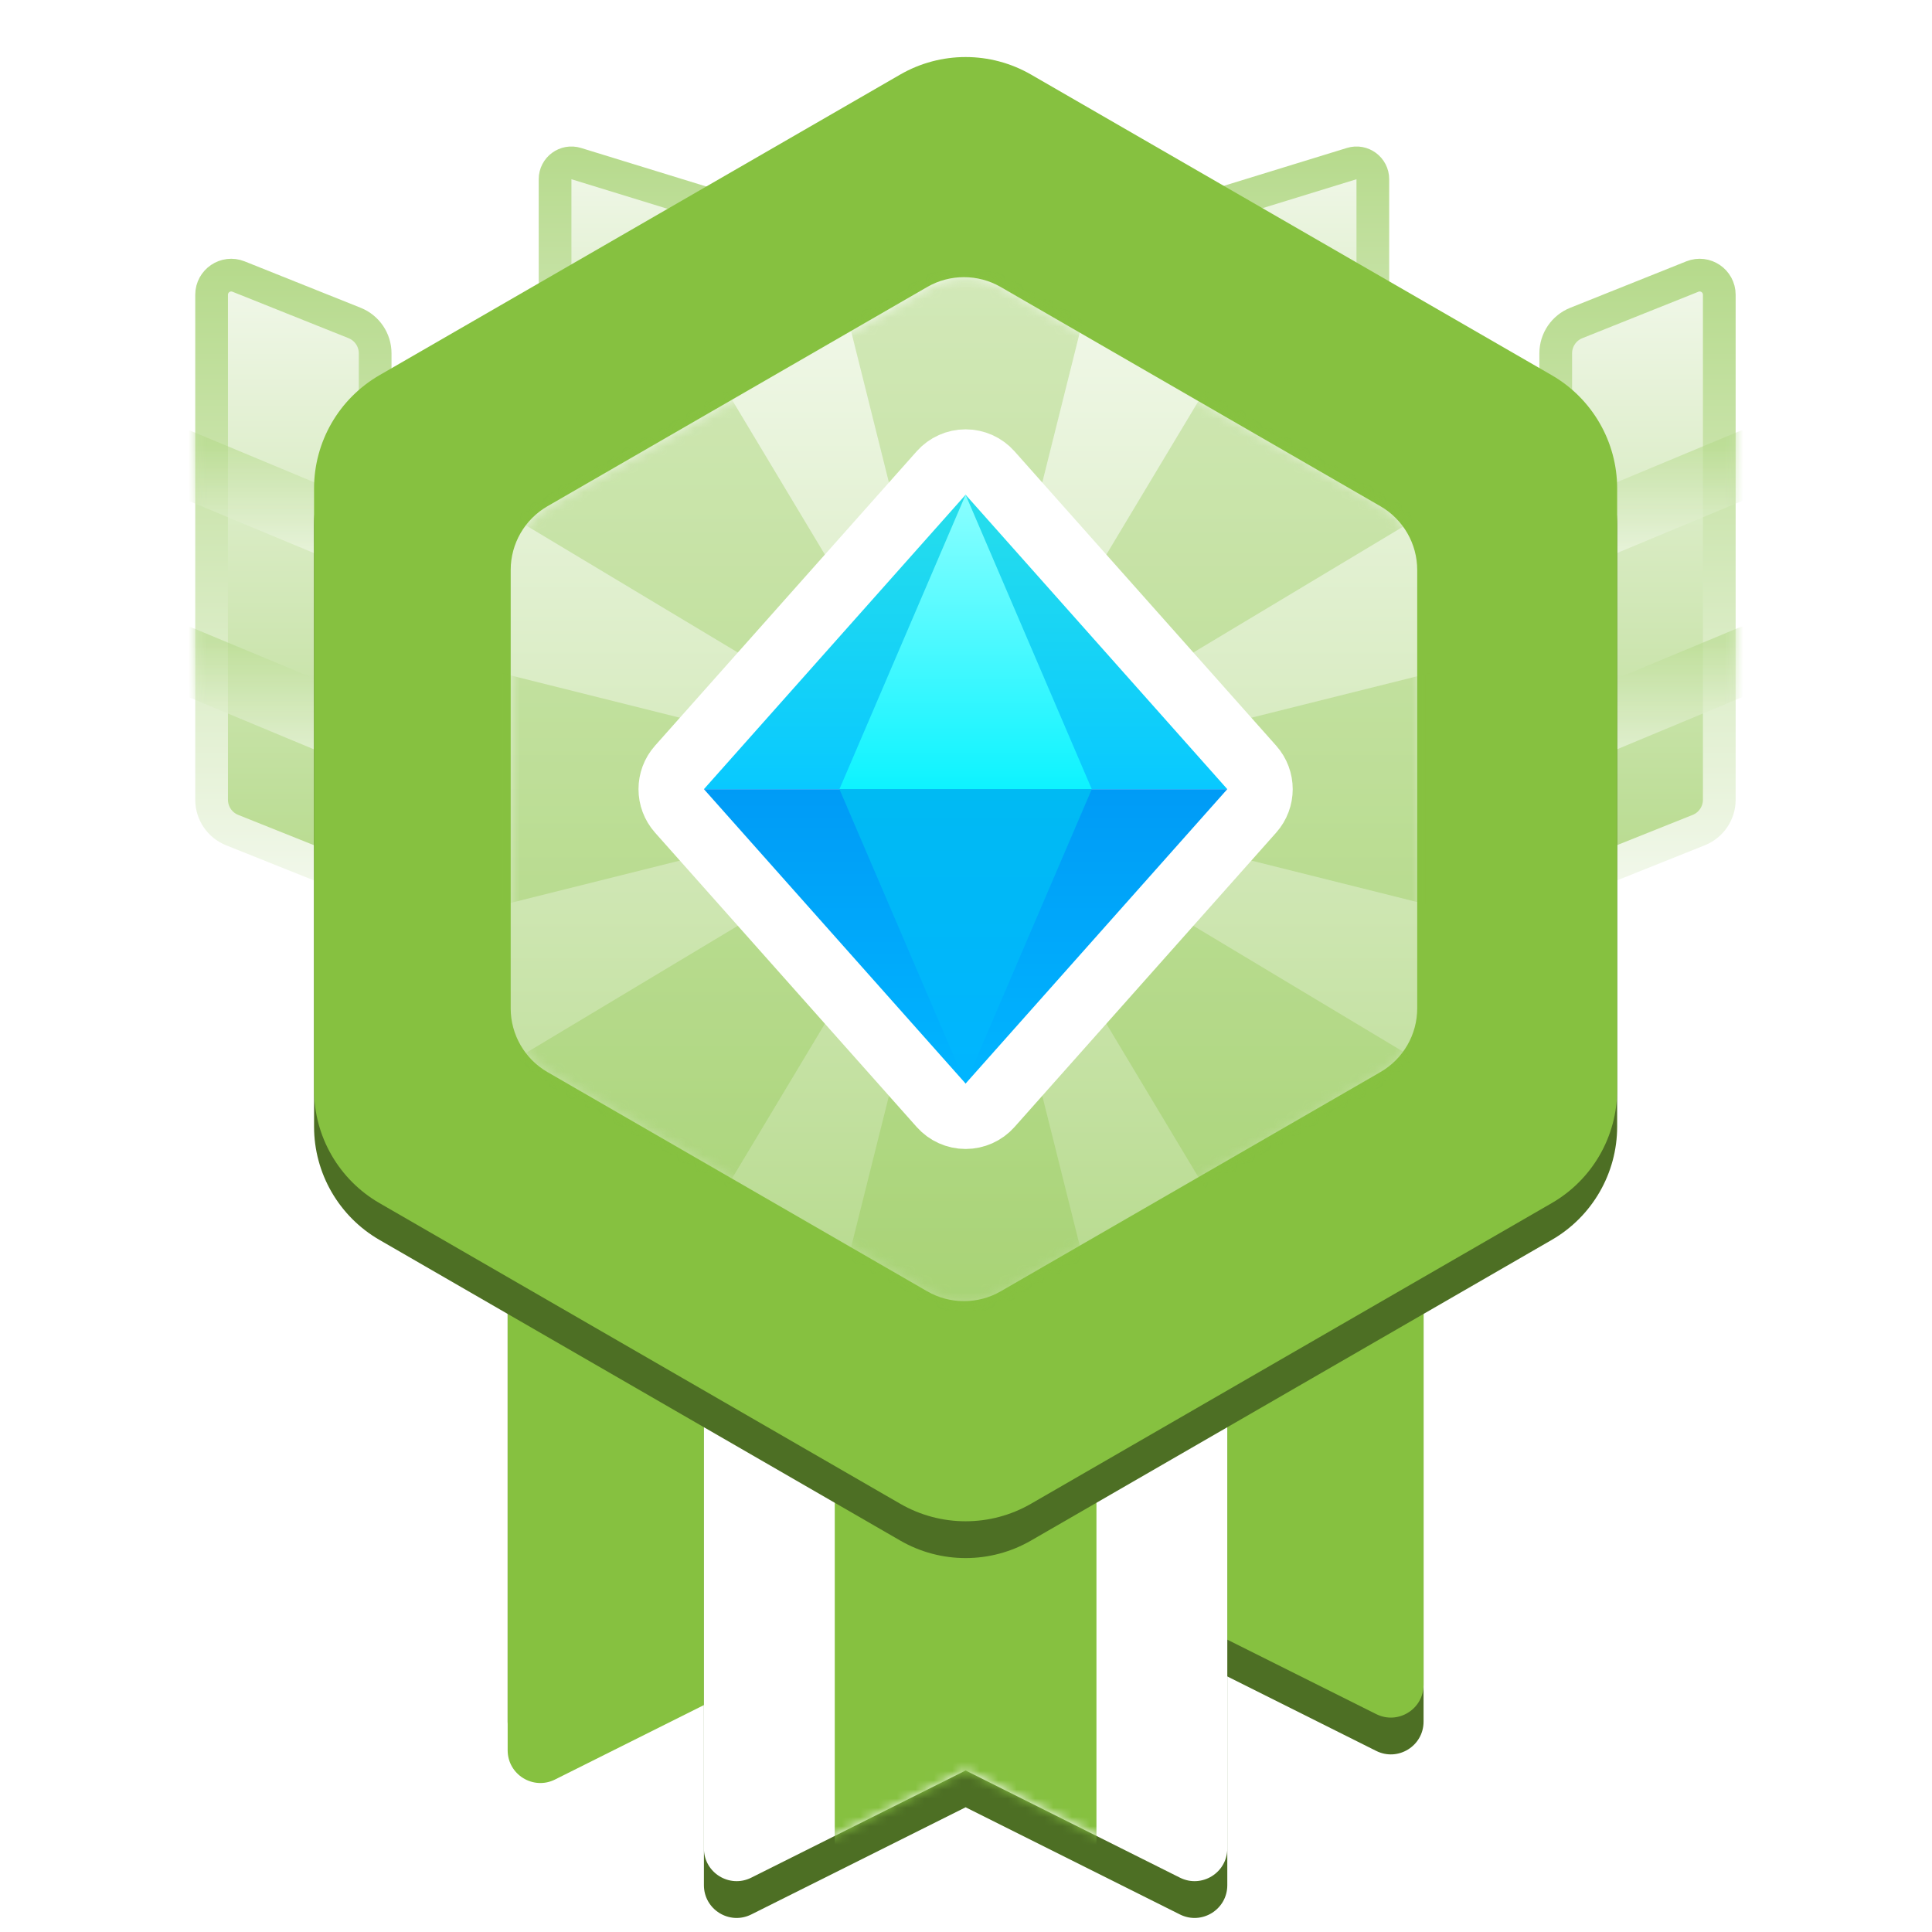<?xml version="1.0" encoding="UTF-8"?> <svg xmlns="http://www.w3.org/2000/svg" width="210" height="210" viewBox="0 0 210 210" fill="none"><path fill-rule="evenodd" clip-rule="evenodd" d="M97.846 79.111H154.735V187.136C154.735 189.779 151.954 191.498 149.589 190.316L126.291 178.667L102.992 190.316C100.628 191.498 97.846 189.779 97.846 187.136V79.111Z" fill="#4D6F24"></path><path fill-rule="evenodd" clip-rule="evenodd" d="M55.18 79.111H112.069V187.136C112.069 189.779 109.287 191.498 106.923 190.316L83.624 178.667L60.325 190.316C57.961 191.498 55.18 189.779 55.18 187.136V79.111Z" fill="#4D6F24"></path><g filter="url(#filter0_d_7661_2225)"><path fill-rule="evenodd" clip-rule="evenodd" d="M55.18 75.111H112.069V183.136C112.069 185.779 109.287 187.498 106.923 186.316L83.624 174.667L60.325 186.316C57.961 187.498 55.18 185.779 55.18 183.136V75.111Z" fill="#86C140"></path></g><path fill-rule="evenodd" clip-rule="evenodd" d="M97.846 75.111H154.735V183.136C154.735 185.779 151.954 187.498 149.589 186.316L126.291 174.667L102.992 186.316C100.628 187.498 97.846 185.779 97.846 183.136V75.111Z" fill="#86C140"></path><path fill-rule="evenodd" clip-rule="evenodd" d="M76.513 96.889H133.402V204.914C133.402 207.557 130.621 209.276 128.256 208.094L104.958 196.444L81.659 208.094C79.295 209.276 76.513 207.557 76.513 204.914V96.889Z" fill="#4D6F24"></path><path fill-rule="evenodd" clip-rule="evenodd" d="M76.513 92.889H133.402V200.914C133.402 203.557 130.621 205.276 128.256 204.094L104.958 192.444L81.659 204.094C79.295 205.276 76.513 203.557 76.513 200.914V92.889Z" fill="white"></path><mask id="mask0_7661_2225" style="mask-type:luminance" maskUnits="userSpaceOnUse" x="76" y="92" width="58" height="113"><path fill-rule="evenodd" clip-rule="evenodd" d="M76.513 92.889H133.402V200.914C133.402 203.557 130.621 205.276 128.256 204.094L104.958 192.444L81.659 204.094C79.295 205.276 76.513 203.557 76.513 200.914V92.889Z" fill="white"></path></mask><g mask="url(#mask0_7661_2225)"><rect x="90.735" y="92.889" width="28.444" height="113.778" fill="#86C140"></rect></g><path fill-rule="evenodd" clip-rule="evenodd" d="M169.101 38.407C169.101 36.953 169.986 35.646 171.336 35.106L183.953 30.059C185.355 29.499 186.879 30.531 186.879 32.04V86.926C186.879 88.38 185.994 89.687 184.644 90.227L169.101 96.444V38.407Z" fill="url(#paint0_linear_7661_2225)" stroke="url(#paint1_linear_7661_2225)" stroke-width="3.556" stroke-linecap="round" stroke-linejoin="round"></path><mask id="mask1_7661_2225" style="mask-type:alpha" maskUnits="userSpaceOnUse" x="167" y="28" width="22" height="71"><path fill-rule="evenodd" clip-rule="evenodd" d="M169.101 38.407C169.101 36.953 169.986 35.646 171.336 35.106L183.953 30.059C185.355 29.499 186.879 30.531 186.879 32.04V86.926C186.879 88.38 185.994 89.687 184.644 90.227L169.101 96.444V38.407Z" fill="url(#paint2_linear_7661_2225)" stroke="url(#paint3_linear_7661_2225)" stroke-width="3.556" stroke-linecap="round" stroke-linejoin="round"></path></mask><g mask="url(#mask1_7661_2225)"><g style="mix-blend-mode:multiply" opacity="0.6"><path d="M170.699 60.296L190.938 51.863C191.845 51.486 192.273 50.445 191.895 49.538C191.518 48.632 190.477 48.203 189.571 48.581L168.237 57.47C167.575 57.746 170.699 60.296 170.699 60.296Z" fill="url(#paint4_linear_7661_2225)"></path><path d="M170.699 60.296L190.938 51.863C191.845 51.486 192.273 50.445 191.895 49.538C191.518 48.632 190.477 48.203 189.571 48.581L168.237 57.47C167.575 57.746 170.699 60.296 170.699 60.296Z" stroke="url(#paint5_linear_7661_2225)" stroke-width="3.556" stroke-linecap="round" stroke-linejoin="round"></path></g><g style="mix-blend-mode:multiply" opacity="0.6"><path d="M170.699 81.629L190.938 73.197C191.845 72.819 192.273 71.778 191.895 70.872C191.518 69.965 190.477 69.537 189.571 69.914L168.237 78.803C167.575 79.079 170.699 81.629 170.699 81.629Z" fill="url(#paint6_linear_7661_2225)"></path><path d="M170.699 81.629L190.938 73.197C191.845 72.819 192.273 71.778 191.895 70.872C191.518 69.965 190.477 69.537 189.571 69.914L168.237 78.803C167.575 79.079 170.699 81.629 170.699 81.629Z" stroke="url(#paint7_linear_7661_2225)" stroke-width="3.556" stroke-linecap="round" stroke-linejoin="round"></path></g></g><path fill-rule="evenodd" clip-rule="evenodd" d="M40.778 38.407C40.778 36.953 39.893 35.646 38.543 35.106L25.926 30.059C24.524 29.499 23 30.531 23 32.04V86.926C23 88.38 23.885 89.687 25.235 90.227L40.778 96.444V38.407Z" fill="url(#paint8_linear_7661_2225)" stroke="url(#paint9_linear_7661_2225)" stroke-width="3.556" stroke-linecap="round" stroke-linejoin="round"></path><mask id="mask2_7661_2225" style="mask-type:alpha" maskUnits="userSpaceOnUse" x="21" y="28" width="22" height="71"><path fill-rule="evenodd" clip-rule="evenodd" d="M40.778 38.407C40.778 36.953 39.893 35.646 38.543 35.106L25.926 30.059C24.524 29.499 23 30.531 23 32.04V86.926C23 88.38 23.885 89.687 25.235 90.227L40.778 96.444V38.407Z" fill="url(#paint10_linear_7661_2225)" stroke="url(#paint11_linear_7661_2225)" stroke-width="3.556" stroke-linecap="round" stroke-linejoin="round"></path></mask><g mask="url(#mask2_7661_2225)"><g style="mix-blend-mode:multiply" opacity="0.6"><path d="M39.18 60.296L18.941 51.863C18.034 51.486 17.606 50.445 17.983 49.538C18.361 48.632 19.402 48.203 20.308 48.581L41.642 57.47C42.304 57.746 39.18 60.296 39.18 60.296Z" fill="url(#paint12_linear_7661_2225)"></path><path d="M39.18 60.296L18.941 51.863C18.034 51.486 17.606 50.445 17.983 49.538C18.361 48.632 19.402 48.203 20.308 48.581L41.642 57.47C42.304 57.746 39.18 60.296 39.18 60.296Z" stroke="url(#paint13_linear_7661_2225)" stroke-width="3.556" stroke-linecap="round" stroke-linejoin="round"></path></g><g style="mix-blend-mode:multiply" opacity="0.6"><path d="M39.18 81.629L18.941 73.197C18.034 72.819 17.606 71.778 17.983 70.872C18.361 69.965 19.402 69.537 20.308 69.914L41.642 78.803C42.304 79.079 39.18 81.629 39.18 81.629Z" fill="url(#paint14_linear_7661_2225)"></path><path d="M39.18 81.629L18.941 73.197C18.034 72.819 17.606 71.778 17.983 70.872C18.361 69.965 19.402 69.537 20.308 69.914L41.642 78.803C42.304 79.079 39.18 81.629 39.18 81.629Z" stroke="url(#paint15_linear_7661_2225)" stroke-width="3.556" stroke-linecap="round" stroke-linejoin="round"></path></g></g><path d="M104.255 30.588C104.596 30.693 104.96 30.693 105.301 30.588L146.922 17.782C148.065 17.43 149.222 18.285 149.222 19.481V71.556C149.222 72.537 148.426 73.333 147.445 73.333H62.111C61.129 73.333 60.333 72.537 60.333 71.556V19.481C60.333 18.285 61.491 17.43 62.634 17.782L104.255 30.588Z" fill="url(#paint16_linear_7661_2225)" stroke="url(#paint17_linear_7661_2225)" stroke-width="3.556" stroke-linecap="round" stroke-linejoin="round"></path><path fill-rule="evenodd" clip-rule="evenodd" d="M97.846 12.106C102.247 9.565 107.668 9.565 112.069 12.106L168.668 44.783C173.068 47.324 175.779 52.019 175.779 57.1V122.455C175.779 127.537 173.068 132.232 168.668 134.772L112.069 167.45C107.668 169.991 102.247 169.991 97.846 167.45L41.247 134.772C36.847 132.232 34.136 127.537 34.136 122.455V57.1C34.136 52.019 36.847 47.324 41.247 44.783L97.846 12.106Z" fill="#4D6F24"></path><path fill-rule="evenodd" clip-rule="evenodd" d="M97.846 8.106C102.247 5.565 107.668 5.565 112.069 8.106L168.668 40.783C173.068 43.324 175.779 48.019 175.779 53.1V118.455C175.779 123.537 173.068 128.232 168.668 130.772L112.069 163.45C107.668 165.991 102.247 165.991 97.846 163.45L41.247 130.772C36.847 128.232 34.136 123.537 34.136 118.455V53.1C34.136 48.019 36.847 43.324 41.247 40.783L97.846 8.106Z" fill="#86C140"></path><path fill-rule="evenodd" clip-rule="evenodd" d="M100.778 31.198C103.253 29.769 106.302 29.769 108.778 31.198L150.045 55.024C152.52 56.453 154.045 59.094 154.045 61.952V109.603C154.045 112.462 152.52 115.103 150.045 116.532L108.778 140.357C106.302 141.786 103.253 141.786 100.778 140.357L59.51 116.532C57.035 115.103 55.51 112.462 55.51 109.603V61.952C55.51 59.094 57.035 56.453 59.51 55.024L100.778 31.198Z" fill="url(#paint18_linear_7661_2225)"></path><mask id="mask3_7661_2225" style="mask-type:alpha" maskUnits="userSpaceOnUse" x="55" y="30" width="100" height="112"><path fill-rule="evenodd" clip-rule="evenodd" d="M100.957 31.198C103.432 29.769 106.482 29.769 108.957 31.198L150.224 55.024C152.7 56.453 154.224 59.094 154.224 61.952V109.603C154.224 112.462 152.7 115.103 150.224 116.532L108.957 140.357C106.482 141.786 103.432 141.786 100.957 140.357L59.69 116.532C57.215 115.103 55.69 112.462 55.69 109.603V61.952C55.69 59.094 57.215 56.453 59.69 55.024L100.957 31.198Z" fill="url(#paint19_linear_7661_2225)"></path></mask><g mask="url(#mask3_7661_2225)"> </g><mask id="mask4_7661_2225" style="mask-type:alpha" maskUnits="userSpaceOnUse" x="55" y="30" width="100" height="112"><path fill-rule="evenodd" clip-rule="evenodd" d="M100.957 31.198C103.432 29.769 106.482 29.769 108.957 31.198L150.224 55.024C152.7 56.453 154.224 59.094 154.224 61.952V109.603C154.224 112.462 152.7 115.103 150.224 116.532L108.957 140.357C106.482 141.786 103.432 141.786 100.957 140.357L59.69 116.532C57.215 115.103 55.69 112.462 55.69 109.603V61.952C55.69 59.094 57.215 56.453 59.69 55.024L100.957 31.198Z" fill="url(#paint20_linear_7661_2225)"></path></mask><g mask="url(#mask4_7661_2225)"><g style="mix-blend-mode:multiply" opacity="0.3"><path fill-rule="evenodd" clip-rule="evenodd" d="M104.957 85.778L119.179 28.889H90.735L104.957 85.778ZM104.957 85.778L54.674 55.608L74.787 35.495L104.957 85.778ZM104.957 85.778L104.958 85.778L135.127 35.495L155.241 55.608L104.958 85.778L161.846 71.556V100L104.958 85.778L155.24 115.948L135.127 136.061L104.957 85.778ZM104.957 85.778L119.179 142.667H90.735L104.957 85.778ZM104.957 85.778L104.957 85.778L48.068 71.556V100L104.957 85.778L54.674 115.948L74.787 136.061L104.957 85.778L104.957 85.778Z" fill="#86C140"></path></g></g><path d="M107.615 51.416C106.94 50.657 105.973 50.222 104.957 50.222C103.942 50.222 102.974 50.657 102.3 51.416L73.855 83.416C72.658 84.763 72.658 86.793 73.855 88.14L102.3 120.14C102.974 120.899 103.942 121.333 104.957 121.333C105.973 121.333 106.94 120.899 107.615 120.14L136.059 88.14C137.257 86.793 137.257 84.763 136.059 83.416L107.615 51.416Z" fill="white" stroke="white" stroke-width="7.111" stroke-linejoin="round"></path><path fill-rule="evenodd" clip-rule="evenodd" d="M104.957 53.778L133.402 85.778H76.513L104.957 53.778Z" fill="url(#paint21_linear_7661_2225)"></path><path fill-rule="evenodd" clip-rule="evenodd" d="M104.957 117.778L133.402 85.778H76.513L104.957 117.778Z" fill="url(#paint22_linear_7661_2225)"></path><path fill-rule="evenodd" clip-rule="evenodd" d="M104.957 53.778L91.243 85.778H118.671L104.957 53.778Z" fill="url(#paint23_linear_7661_2225)"></path><path fill-rule="evenodd" clip-rule="evenodd" d="M104.957 117.778L91.243 85.778H118.671L104.957 117.778Z" fill="url(#paint24_linear_7661_2225)"></path><defs><filter id="filter0_d_7661_2225" x="48.069" y="75.111" width="71.111" height="125.807" filterUnits="userSpaceOnUse" color-interpolation-filters="sRGB"><feFlood flood-opacity="0" result="BackgroundImageFix"></feFlood><feColorMatrix in="SourceAlpha" type="matrix" values="0 0 0 0 0 0 0 0 0 0 0 0 0 0 0 0 0 0 127 0" result="hardAlpha"></feColorMatrix><feOffset dy="7.111"></feOffset><feGaussianBlur stdDeviation="3.556"></feGaussianBlur><feColorMatrix type="matrix" values="0 0 0 0 0.525 0 0 0 0 0.757 0 0 0 0 0.251 0 0 0 0.2 0"></feColorMatrix><feBlend mode="darken" in2="BackgroundImageFix" result="effect1_dropShadow_7661_2225"></feBlend><feBlend mode="normal" in="SourceGraphic" in2="effect1_dropShadow_7661_2225" result="shape"></feBlend></filter><linearGradient id="paint0_linear_7661_2225" x1="186.879" y1="28.889" x2="186.879" y2="96.444" gradientUnits="userSpaceOnUse"><stop stop-color="#F2F8EB"></stop><stop offset="1" stop-color="#B6DA8C"></stop></linearGradient><linearGradient id="paint1_linear_7661_2225" x1="186.879" y1="28.889" x2="186.879" y2="96.444" gradientUnits="userSpaceOnUse"><stop stop-color="#B6DA8C"></stop><stop offset="1" stop-color="#F2F8EB"></stop></linearGradient><linearGradient id="paint2_linear_7661_2225" x1="186.879" y1="28.889" x2="186.879" y2="96.444" gradientUnits="userSpaceOnUse"><stop stop-color="#F2F8EB"></stop><stop offset="1" stop-color="#B6DA8C"></stop></linearGradient><linearGradient id="paint3_linear_7661_2225" x1="186.879" y1="28.889" x2="186.879" y2="96.444" gradientUnits="userSpaceOnUse"><stop stop-color="#B6DA8C"></stop><stop offset="1" stop-color="#F2F8EB"></stop></linearGradient><linearGradient id="paint4_linear_7661_2225" x1="192.033" y1="48.444" x2="192.033" y2="60.296" gradientUnits="userSpaceOnUse"><stop stop-color="#F2F8EB"></stop><stop offset="1" stop-color="#B6DA8C"></stop></linearGradient><linearGradient id="paint5_linear_7661_2225" x1="192.033" y1="48.444" x2="192.033" y2="60.296" gradientUnits="userSpaceOnUse"><stop stop-color="#B6DA8C"></stop><stop offset="1" stop-color="#F2F8EB"></stop></linearGradient><linearGradient id="paint6_linear_7661_2225" x1="192.033" y1="69.777" x2="192.033" y2="81.629" gradientUnits="userSpaceOnUse"><stop stop-color="#F2F8EB"></stop><stop offset="1" stop-color="#B6DA8C"></stop></linearGradient><linearGradient id="paint7_linear_7661_2225" x1="192.033" y1="69.777" x2="192.033" y2="81.629" gradientUnits="userSpaceOnUse"><stop stop-color="#B6DA8C"></stop><stop offset="1" stop-color="#F2F8EB"></stop></linearGradient><linearGradient id="paint8_linear_7661_2225" x1="23" y1="28.889" x2="23" y2="96.444" gradientUnits="userSpaceOnUse"><stop stop-color="#F2F8EB"></stop><stop offset="1" stop-color="#B6DA8C"></stop></linearGradient><linearGradient id="paint9_linear_7661_2225" x1="23" y1="28.889" x2="23" y2="96.444" gradientUnits="userSpaceOnUse"><stop stop-color="#B6DA8C"></stop><stop offset="1" stop-color="#F2F8EB"></stop></linearGradient><linearGradient id="paint10_linear_7661_2225" x1="23" y1="28.889" x2="23" y2="96.444" gradientUnits="userSpaceOnUse"><stop stop-color="#F2F8EB"></stop><stop offset="1" stop-color="#B6DA8C"></stop></linearGradient><linearGradient id="paint11_linear_7661_2225" x1="23" y1="28.889" x2="23" y2="96.444" gradientUnits="userSpaceOnUse"><stop stop-color="#B6DA8C"></stop><stop offset="1" stop-color="#F2F8EB"></stop></linearGradient><linearGradient id="paint12_linear_7661_2225" x1="17.846" y1="48.444" x2="17.846" y2="60.296" gradientUnits="userSpaceOnUse"><stop stop-color="#F2F8EB"></stop><stop offset="1" stop-color="#B6DA8C"></stop></linearGradient><linearGradient id="paint13_linear_7661_2225" x1="17.846" y1="48.444" x2="17.846" y2="60.296" gradientUnits="userSpaceOnUse"><stop stop-color="#B6DA8C"></stop><stop offset="1" stop-color="#F2F8EB"></stop></linearGradient><linearGradient id="paint14_linear_7661_2225" x1="17.846" y1="69.777" x2="17.846" y2="81.629" gradientUnits="userSpaceOnUse"><stop stop-color="#F2F8EB"></stop><stop offset="1" stop-color="#B6DA8C"></stop></linearGradient><linearGradient id="paint15_linear_7661_2225" x1="17.846" y1="69.777" x2="17.846" y2="81.629" gradientUnits="userSpaceOnUse"><stop stop-color="#B6DA8C"></stop><stop offset="1" stop-color="#F2F8EB"></stop></linearGradient><linearGradient id="paint16_linear_7661_2225" x1="58.556" y1="15.924" x2="58.556" y2="75.111" gradientUnits="userSpaceOnUse"><stop stop-color="#F2F8EB"></stop><stop offset="1" stop-color="#B6DA8C"></stop></linearGradient><linearGradient id="paint17_linear_7661_2225" x1="58.556" y1="15.924" x2="58.556" y2="75.111" gradientUnits="userSpaceOnUse"><stop stop-color="#B6DA8C"></stop><stop offset="1" stop-color="#F2F8EB"></stop></linearGradient><linearGradient id="paint18_linear_7661_2225" x1="104.778" y1="28.889" x2="104.778" y2="142.667" gradientUnits="userSpaceOnUse"><stop stop-color="#F3F9EC"></stop><stop offset="1" stop-color="#B6DA8C"></stop></linearGradient><linearGradient id="paint19_linear_7661_2225" x1="104.957" y1="28.889" x2="104.957" y2="142.667" gradientUnits="userSpaceOnUse"><stop stop-color="#E6F7FD"></stop><stop offset="1" stop-color="#80D6F7"></stop></linearGradient><linearGradient id="paint20_linear_7661_2225" x1="104.957" y1="28.889" x2="104.957" y2="142.667" gradientUnits="userSpaceOnUse"><stop stop-color="#E6F7FD"></stop><stop offset="1" stop-color="#80D6F7"></stop></linearGradient><linearGradient id="paint21_linear_7661_2225" x1="76.513" y1="53.778" x2="76.513" y2="85.778" gradientUnits="userSpaceOnUse"><stop stop-color="#27DEEB"></stop><stop offset="1" stop-color="#08C9FF"></stop></linearGradient><linearGradient id="paint22_linear_7661_2225" x1="76.513" y1="85.778" x2="76.513" y2="117.778" gradientUnits="userSpaceOnUse"><stop stop-color="#009BF6"></stop><stop offset="1" stop-color="#00B5FF"></stop></linearGradient><linearGradient id="paint23_linear_7661_2225" x1="91.243" y1="53.778" x2="91.243" y2="85.778" gradientUnits="userSpaceOnUse"><stop stop-color="#8AFFFF"></stop><stop offset="1" stop-color="#0DF3FF"></stop></linearGradient><linearGradient id="paint24_linear_7661_2225" x1="91.243" y1="85.778" x2="91.243" y2="117.778" gradientUnits="userSpaceOnUse"><stop stop-color="#00BAF3"></stop><stop offset="1" stop-color="#00B5FF"></stop></linearGradient></defs></svg> 